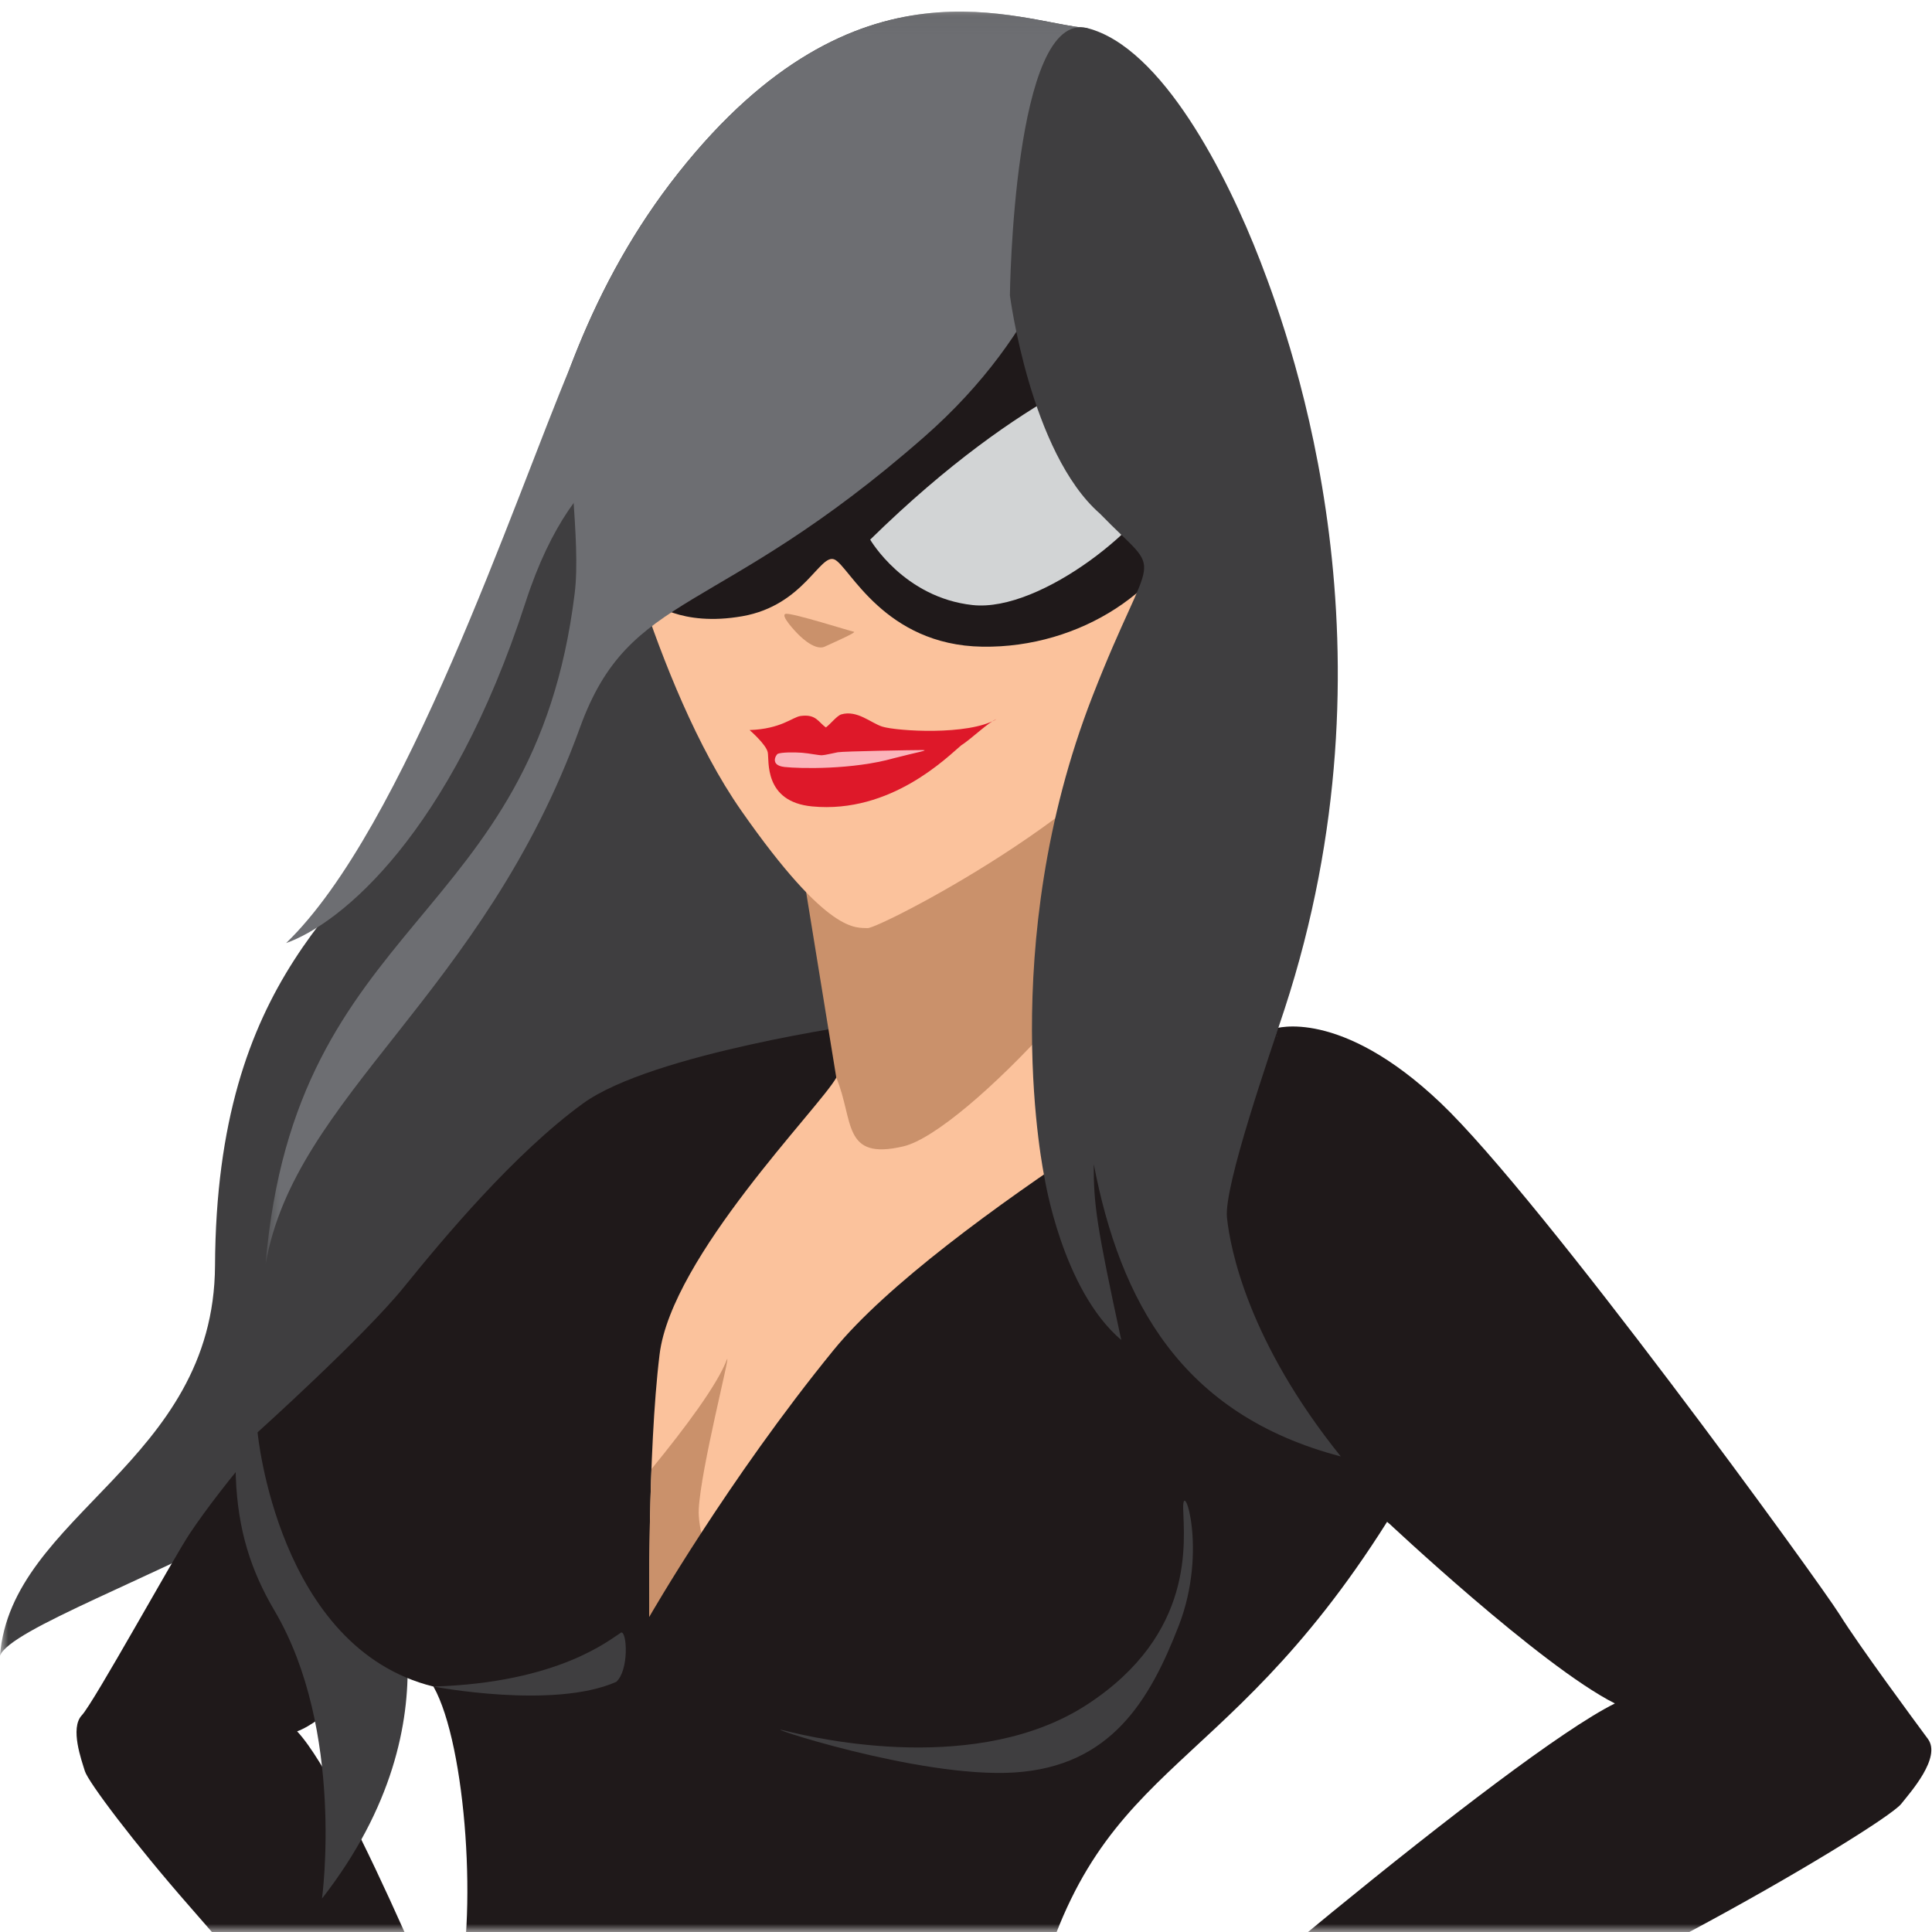 <?xml version="1.0" encoding="UTF-8"?>
<svg width="120px" height="120px" viewBox="0 0 120 120" version="1.1" xmlns="http://www.w3.org/2000/svg" xmlns:xlink="http://www.w3.org/1999/xlink">
    <!-- Generator: sketchtool 52.5 (67469) - http://www.bohemiancoding.com/sketch -->
    <title>8E301370-5D48-45E9-9C29-B8E425CD121D</title>
    <desc>Created with sketchtool.</desc>
    <defs>
        <rect id="path-1" x="0" y="0" width="150" height="120"></rect>
        <polygon id="path-3" points="67.545 0.046 0 0.046 0 102.8 67.545 102.8 67.545 0.046"></polygon>
        <polygon id="path-5" points="0.592 0.046 51.642 0.046 51.642 77.854 0.592 77.854"></polygon>
    </defs>
    <g id="Advanced-Tools" stroke="none" stroke-width="1" fill="none" fill-rule="evenodd">
        <g id="Advanced-Tools---301-Redirects---Add-Modal" transform="translate(-730, -495)">
            <g id="Under">
                <g id="Body" transform="translate(410, 132)">
                    <g id="Graphic-/-URL-Redirection---None" transform="translate(305, 363)">
                        <g id="graphic-urlredirection-none" transform="translate(75, 60) scale(-1, 1) translate(-75, -60) ">
                            <mask id="mask-2" fill="white">
                                <use xlink:href="#path-1"></use>
                            </mask>
                            <g id="Mask"></g>
                            <g id="graphic" mask="url(#mask-2)">
                                <g transform="translate(75, 185) scale(-1, 1) translate(-75, -185) translate(15, 0)">
                                    <g id="Group-6" stroke-width="1" fill="none" transform="translate(0, 0.677)">
                                        <mask id="mask-4" fill="white">
                                            <use xlink:href="#path-3"></use>
                                        </mask>
                                        <g id="Clip-5"></g>
                                        <path d="M67.545,1.07 C63.267,0.731 53.26,-3.962 42.162,10.03 C31.063,24.021 32.625,41.051 27.191,48.154 C21.756,55.257 13.448,59.929 13.355,77.935 C13.291,90.196 0.673,93.387 -7.22891566e-05,102.165 C1.2,98.897 35.884,89.382 27.801,77.563 C26.94,76.305 33.807,103.959 34.825,102.762 C43.454,92.605 54.381,83.205 54.381,83.205 L67.545,1.07 Z" id="Fill-4" fill="#3F3E40" mask="url(#mask-4)"></path>
                                    </g>
                                    <path d="M16.549,145.399 C16.549,145.399 20.02,148.508 21.646,148.177 C23.271,147.846 30.244,144.934 32.135,140.82 C34.025,136.706 31.285,134.747 30.153,131.922 C29.023,129.096 21.757,111.058 18.455,107.537 C21.758,106.329 29.22,96.71 29.22,96.71 L37.037,76.098 C37.037,76.098 37.053,69.761 32.033,73.617 C27.012,77.473 15.998,88.965 11.793,95.241 C10.788,96.741 5.836,105.738 5.083,106.538 C4.33,107.338 5.073,109.353 5.273,110.011 C5.474,110.67 8.319,114.468 11.803,118.441 C15.286,122.415 23.461,131.999 24.541,132.999 C25.621,133.999 27.046,136.303 27.046,136.303 C27.046,136.303 25.487,136.076 24.745,136.879 C24.001,137.681 22.975,137.81 22.422,138.158 C21.869,138.506 22.199,139.804 22.199,139.804 C22.199,139.804 21.254,140.752 20.692,140.296 C20.131,139.841 19.512,138.765 19.287,139.307 C19.062,139.849 19.128,141.276 19.322,142.236 C18.438,141.289 17.738,141.623 17.78,142.579 C17.823,143.535 17.926,144.268 17.926,144.268 C17.926,144.268 15.916,143.817 16.549,145.399" id="Fill-7" fill="#1F191A"></path>
                                    <path d="M20,117.922 C20,117.922 21.428,107.46 17.05,100.041 C14.137,95.104 13.735,89.919 16.496,78.531 C19.257,67.143 28.603,56.573 28.603,56.573 L38.723,38.181 L41.087,35.031 L52.912,55.948 L54.046,66.997 L23.984,96.894 C23.984,96.894 28.853,106.571 20,117.922" id="Fill-9" fill="#3F3E40"></path>
                                    <path d="M53.661,63.586 C53.661,63.586 40.485,65.426 36.207,68.541 C31.93,71.656 27.558,76.894 25.082,79.952 C22.606,83.011 15.998,88.965 15.998,88.965 C15.998,88.965 17.245,102.374 26.923,104.755 C28.97,108.383 29.701,119.329 28.324,124.172 C26.946,129.014 14.367,143.908 15.928,177.515 C17.49,211.122 24.398,228.518 24.398,228.518 C24.398,228.518 18.79,238.276 22.066,272.14 C25.342,306.004 27.38,320.972 27.584,323.069 C27.789,325.167 21.229,338.855 20.825,340.668 C20.421,342.481 20.275,348.493 21.411,351.769 C22.547,355.044 23.695,358.77 24.896,358.739 C26.098,358.708 37.611,333.176 37.611,333.176 C37.611,333.176 35.709,323.462 35.331,320.467 C35.638,314.901 38.927,279.217 41.078,269.398 C43.23,259.579 46.898,250.322 42.927,236.153 C40.809,229.749 40.27,226.308 40.843,225.242 C41.417,224.176 56.628,178.871 56.25,164.16 C55.871,149.45 53.661,63.586 53.661,63.586" id="Fill-11" fill="#1F191A"></path>
                                    <path d="M54.687,50.942 C54.687,50.942 52.949,65.107 51.944,66.934 C50.938,68.763 41.711,78.043 40.967,84.13 C40.222,90.218 40.326,100.43 40.326,100.43 L61.138,89.53 L72.628,70.779 L67.523,39.744 L54.687,50.942 Z" id="Fill-13" fill="#FBC29C"></path>
                                    <path d="M43.401,93.757 C43.514,91.261 45.417,83.919 45.154,84.433 C44.574,85.983 42.563,88.682 40.463,91.246 C40.281,96.006 40.325,100.43 40.325,100.43 L44.484,98.252 C43.88,96.63 43.351,94.865 43.401,93.757" id="Fill-15" fill="#CA916B"></path>
                                    <path d="M51.944,66.934 C53.051,69.585 52.285,72.097 56.106,71.204 C59.928,70.311 71.206,58.195 73.188,51.881 C75.17,45.566 49.106,49.484 49.106,49.484 L51.944,66.934 Z" id="Fill-17" fill="#CA916B"></path>
                                    <path d="M37.515,28.852 C37.515,28.852 40.572,42.518 46.032,50.338 C51.492,58.159 53.205,57.589 53.884,57.647 C54.561,57.704 69.244,50.192 72.604,43.571 C75.964,36.95 74.785,17.378 74.785,17.378 L61.863,11.552 L37.515,28.852 Z" id="Fill-19" fill="#FBC29C"></path>
                                    <path d="M40.449,37.371 C40.449,37.371 42.261,38.951 46.111,38.274 C49.961,37.597 50.925,34.333 51.84,34.755 C52.754,35.176 54.905,40.071 61.016,40.167 C67.127,40.262 72.634,36.543 74.068,31.845 C75.501,27.147 70.368,14.487 70.368,14.487 L45.469,18.958 L40.449,37.371 Z" id="Fill-21" fill="#1F191A"></path>
                                    <path d="M54.049,33.517 C54.049,33.517 56.13,37.113 60.407,37.581 C64.684,38.049 71.589,32.415 72.418,29.539 C73.248,26.663 70.603,22.25 70.603,22.25 C70.603,22.25 63.815,23.943 54.049,33.517" id="Fill-23" fill="#D2D4D5"></path>
                                    <g id="Group-27" stroke-width="1" fill="none" transform="translate(15.904, 0.677)">
                                        <mask id="mask-6" fill="white">
                                            <use xlink:href="#path-5"></use>
                                        </mask>
                                        <g id="Clip-26"></g>
                                        <path d="M26.258,10.03 C23.17,13.923 21.063,18.052 19.512,22.136 C19.198,27.613 20.202,32.82 19.79,36.183 C17.254,56.827 2.422,56.161 0.592,77.854 C2.382,67.401 14.121,61.092 20.117,44.52 C23.228,35.925 28.547,37.828 41.51,26.451 C45.206,23.207 47.614,19.752 49.174,16.467 L51.642,1.07 C47.364,0.731 37.357,-3.962 26.258,10.03" id="Fill-25" fill="#6D6E72" mask="url(#mask-6)"></path>
                                    </g>
                                    <path d="M71.307,147.851 C71.307,147.851 60.187,141.978 63.97,125.508 C67.753,109.038 75.623,111.228 86.161,94.514 C88.632,97.084 79.197,63.885 79.197,63.885 C79.197,63.885 58.333,75.813 51.778,83.852 C45.223,91.892 40.326,100.43 40.326,100.43 L42.183,143.042 L71.307,147.851 Z" id="Fill-28" fill="#1F191A"></path>
                                    <path d="M83.73,151.217 C83.73,151.217 77.134,153.905 74.747,153.06 C72.36,152.214 62.703,146.833 61.391,141.46 C60.077,136.087 65.09,134.548 67.949,131.538 C70.809,128.528 93.806,109.026 100.303,105.805 C95.66,103.458 86.161,94.514 86.161,94.514 L79.197,63.885 C79.197,63.885 83.21,62.551 89.473,68.498 C95.735,74.445 113.034,98.313 114.259,100.278 C115.485,102.243 118.894,106.854 119.745,108.006 C120.598,109.159 118.656,111.323 118.087,112.043 C117.518,112.762 111.621,116.438 104.666,120.14 C97.712,123.843 78.285,133.504 76.22,134.379 C74.155,135.254 71.042,137.566 71.042,137.566 C71.042,137.566 73.545,137.737 74.382,138.89 C75.218,140.043 76.757,140.482 77.476,141.046 C78.196,141.611 77.176,143.046 77.176,143.046 C77.176,143.046 78.268,144.428 79.316,144.048 C80.364,143.669 81.746,142.576 81.881,143.278 C82.017,143.979 81.355,145.64 80.677,146.715 C82.417,145.848 83.372,146.438 82.931,147.552 C82.49,148.665 82.041,149.499 82.041,149.499 C82.041,149.499 85.332,149.531 83.73,151.217" id="Fill-30" fill="#1F191A"></path>
                                    <path d="M62.727,18.346 C62.727,18.346 63.994,28.127 68.322,31.906 C72.408,36.115 71.657,33.484 67.853,43.253 C61.807,58.779 64.876,73.136 64.876,73.136 C64.876,73.136 65.957,80.093 69.643,83.228 C68.108,76.132 67.923,74.785 67.934,72.306 C69.581,80.826 73.369,87.864 83.278,90.462 C77.534,83.325 76.41,77.571 76.209,75.623 C76.008,73.676 78.85,65.54 79.783,62.689 C87.058,40.442 80.38,21.666 78.286,16.237 C76.193,10.808 72.159,2.936 67.545,1.748 C62.932,0.559 62.727,18.346 62.727,18.346" id="Fill-32" fill="#3F3E40"></path>
                                    <path d="M41.012,27.55 C41.012,27.55 35.836,27.562 32.641,37.413 C27.981,51.781 21.195,57.362 17.77,58.576 C25.151,51.47 31.961,31.014 35.416,22.813 C41.389,8.636 41.012,27.55 41.012,27.55" id="Fill-34" fill="#6D6E72"></path>
                                    <path d="M48.742,107.492 C50.877,108.039 60.795,110.262 67.529,105.868 C74.264,101.474 73.537,95.718 73.489,93.701 C73.441,91.684 75.041,96.251 73.223,100.953 C71.404,105.655 68.984,109.71 63.009,110.092 C57.036,110.473 46.641,106.955 48.742,107.492" id="Fill-40" fill="#3F3E40"></path>
                                    <path d="M26.922,104.755 C26.922,104.755 34.378,106.188 38.278,104.463 C39.072,103.744 38.952,101.346 38.585,101.396 C37.888,101.82 34.739,104.516 26.922,104.755" id="Fill-42" fill="#3F3E40"></path>
                                    <path d="M49.51,39.329 C49.51,39.329 48.392,38.185 48.814,38.125 C49.235,38.067 52.837,39.208 53.034,39.239 C53.231,39.269 51.893,39.856 51.224,40.164 C50.554,40.471 49.51,39.329 49.51,39.329" id="Fill-44" fill="#CA916B"></path>
                                    <path d="M46.558,45.346 C46.558,45.346 47.582,46.229 47.686,46.726 C47.789,47.224 47.411,49.798 50.442,50.088 C55.351,50.558 58.867,46.988 59.701,46.295 C60.308,45.916 61.433,44.818 61.891,44.672 C60.115,45.705 55.69,45.406 54.805,45.133 C54.104,44.917 53.246,44.084 52.254,44.372 C51.992,44.448 51.595,44.956 51.3,45.182 C50.825,44.859 50.701,44.339 49.728,44.471 C49.216,44.541 48.531,45.274 46.558,45.346" id="Fill-46" fill="#DE1829"></path>
                                    <path d="M48.31,46.82 C48.208,46.864 47.784,47.533 48.726,47.638 C49.668,47.743 52.968,47.818 55.531,47.091 C56.968,46.718 57.78,46.591 57.285,46.588 C56.791,46.586 52.37,46.662 52.038,46.724 C51.706,46.786 51.277,46.896 51.067,46.909 C50.857,46.922 50.285,46.79 49.803,46.754 C49.32,46.717 48.53,46.723 48.31,46.82" id="Fill-48" fill="#FBB4BA"></path>
                                </g>
                            </g>
                        </g>
                    </g>
                </g>
            </g>
        </g>
    </g>
</svg>